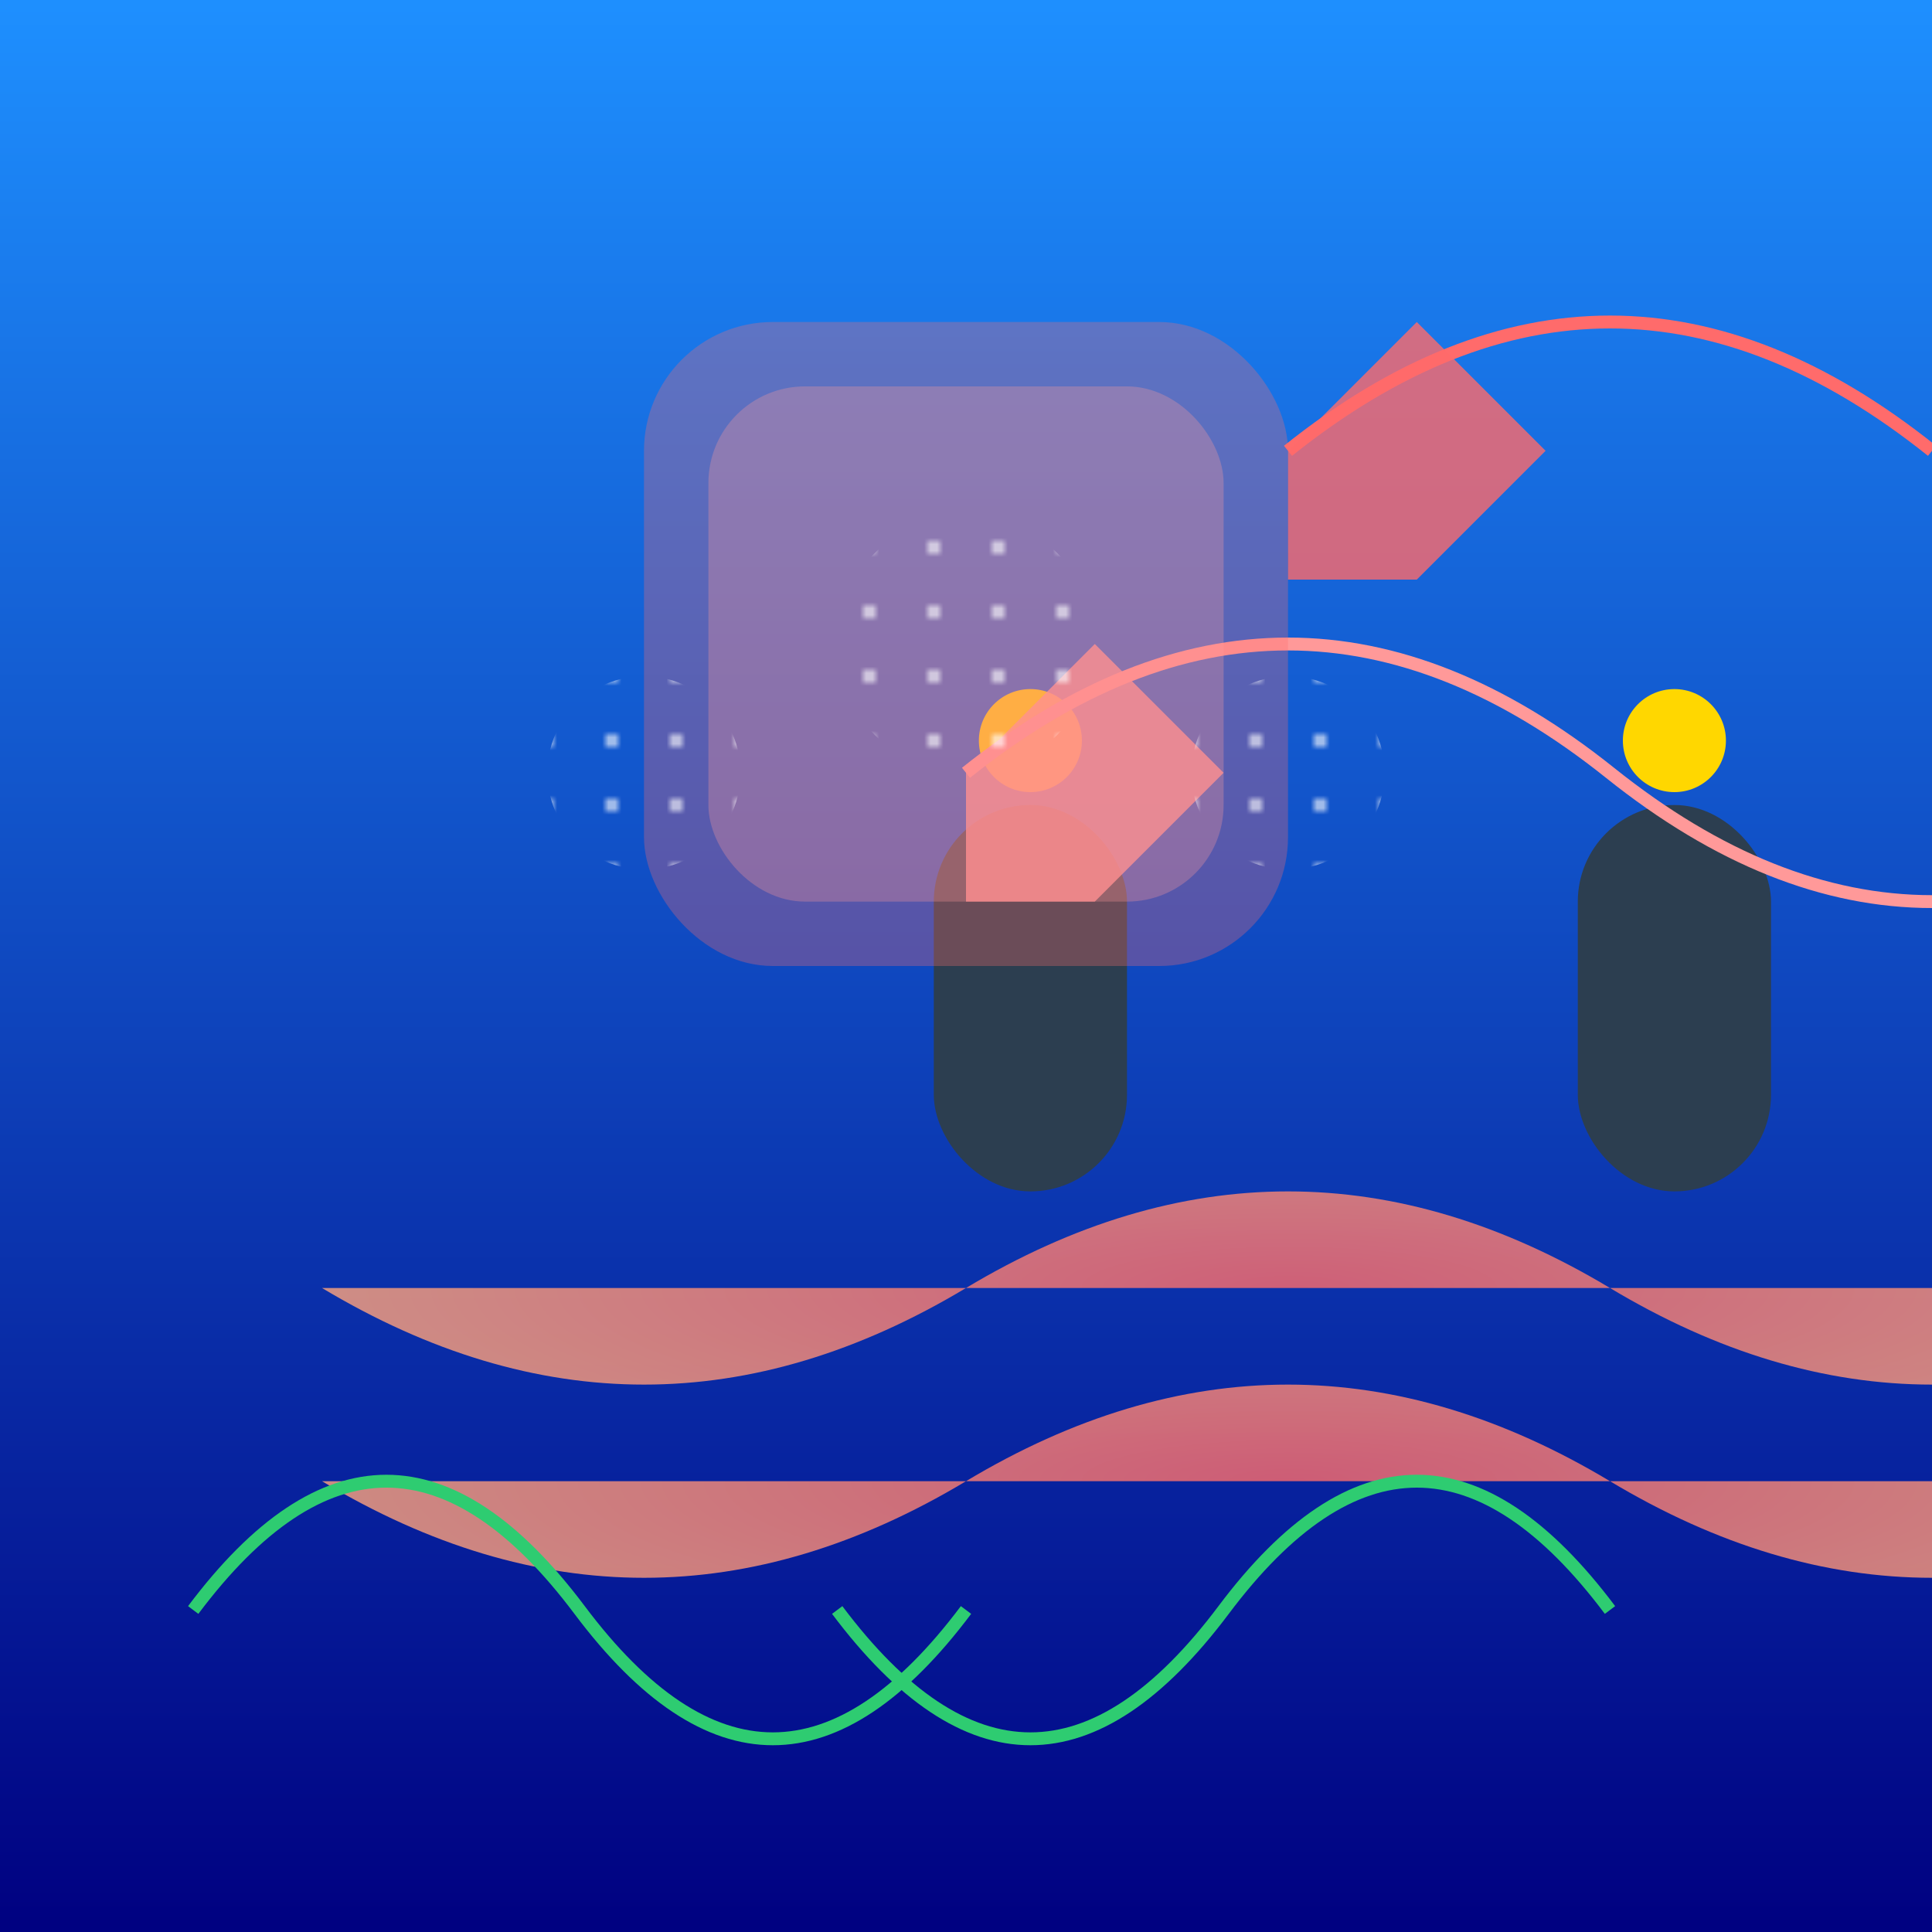 <svg viewBox="0 0 300 300" xmlns="http://www.w3.org/2000/svg">
  <defs>
    <linearGradient id="waterGradient" x1="0%" y1="0%" x2="0%" y2="100%">
      <stop offset="0%" style="stop-color:#1e90ff;stop-opacity:1" />
      <stop offset="100%" style="stop-color:#000080;stop-opacity:1" />
    </linearGradient>
    <radialGradient id="coralGradient" cx="50%" cy="50%" r="50%">
      <stop offset="0%" style="stop-color:#ff6b6b;stop-opacity:1" />
      <stop offset="100%" style="stop-color:#ffa57c;stop-opacity:1" />
    </radialGradient>
    <pattern id="sparkles" x="0" y="0" width="10" height="10" patternUnits="userSpaceOnUse">
      <circle cx="5" cy="5" r="1" fill="white" opacity="0.8"/>
    </pattern>
  </defs>
  <rect width="300" height="300" fill="url(#waterGradient)"/>
  
  <!-- CoralBackdrop -->
  <g transform="translate(50,200)">
    <path d="M0,0 Q50,30 100,0 Q150,-30 200,0 Q250,30 300,0" fill="url(#coralGradient)" opacity="0.8"/>
    <path d="M0,30 Q50,60 100,30 Q150,0 200,30 Q250,60 300,30" fill="url(#coralGradient)" opacity="0.8"/>
  </g>
  
  <!-- Fish1 -->
  <g transform="translate(100,150)">
    <path d="M0,0 Q30,-20 60,0 Q90,20 120,0" fill="url(#fishGradient1)"/>
    <rect x="45" y="-25" width="30" height="60" rx="15" fill="#2c3e50"/>
    <circle cx="60" cy="-35" r="8" fill="#ffd700"/>
  </g>
  
  <!-- Fish2 -->
  <g transform="translate(200,150)">
    <path d="M0,0 Q30,-20 60,0 Q90,20 120,0" fill="url(#fishGradient2)"/>
    <rect x="45" y="-25" width="30" height="60" rx="15" fill="#2c3e50"/>
    <circle cx="60" cy="-35" r="8" fill="#ffd700"/>
  </g>
  
  <!-- StarfishTrajectories -->
  <g transform="translate(150,120)">
    <path d="M0,0 Q50,-40 100,0 Q150,40 200,0" stroke="#ff9999" stroke-width="2" fill="none"/>
    <path d="M50,-50 Q100,-90 150,-50" stroke="#ff6b6b" stroke-width="2" fill="none"/>
  </g>
  
  <!-- Starfish -->
  <g transform="translate(150,120)">
    <path d="M0,0 20,-20 40,0 20,20 0,20 Z" fill="#ff9999" opacity="0.8"/>
    <path d="M50,-50 70,-70 90,-50 70,-30 50,-30 Z" fill="#ff6b6b" opacity="0.8"/>
  </g>
  
  <!-- CircusCurtain -->
  <rect x="100" y="50" width="100" height="100" rx="20" fill="#ff6b6b" opacity="0.3"/>
  <rect x="110" y="60" width="80" height="80" rx="15" fill="#ff9999" opacity="0.3"/>
  
  <!-- Seaweed -->
  <g transform="translate(30,250)">
    <path d="M0,0 Q30,-40 60,0 Q90,40 120,0" stroke="#2ecc71" stroke-width="2" fill="none"/>
  </g>
  <g transform="translate(250,250)">
    <path d="M0,0 Q-30,-40 -60,0 Q-90,40 -120,0" stroke="#2ecc71" stroke-width="2" fill="none"/>
  </g>
  
  <!-- Highlights -->
  <circle cx="150" cy="100" r="20" fill="url(#sparkles)"/>
  <circle cx="100" cy="120" r="15" fill="url(#sparkles)"/>
  <circle cx="200" cy="120" r="15" fill="url(#sparkles)"/>
</svg>